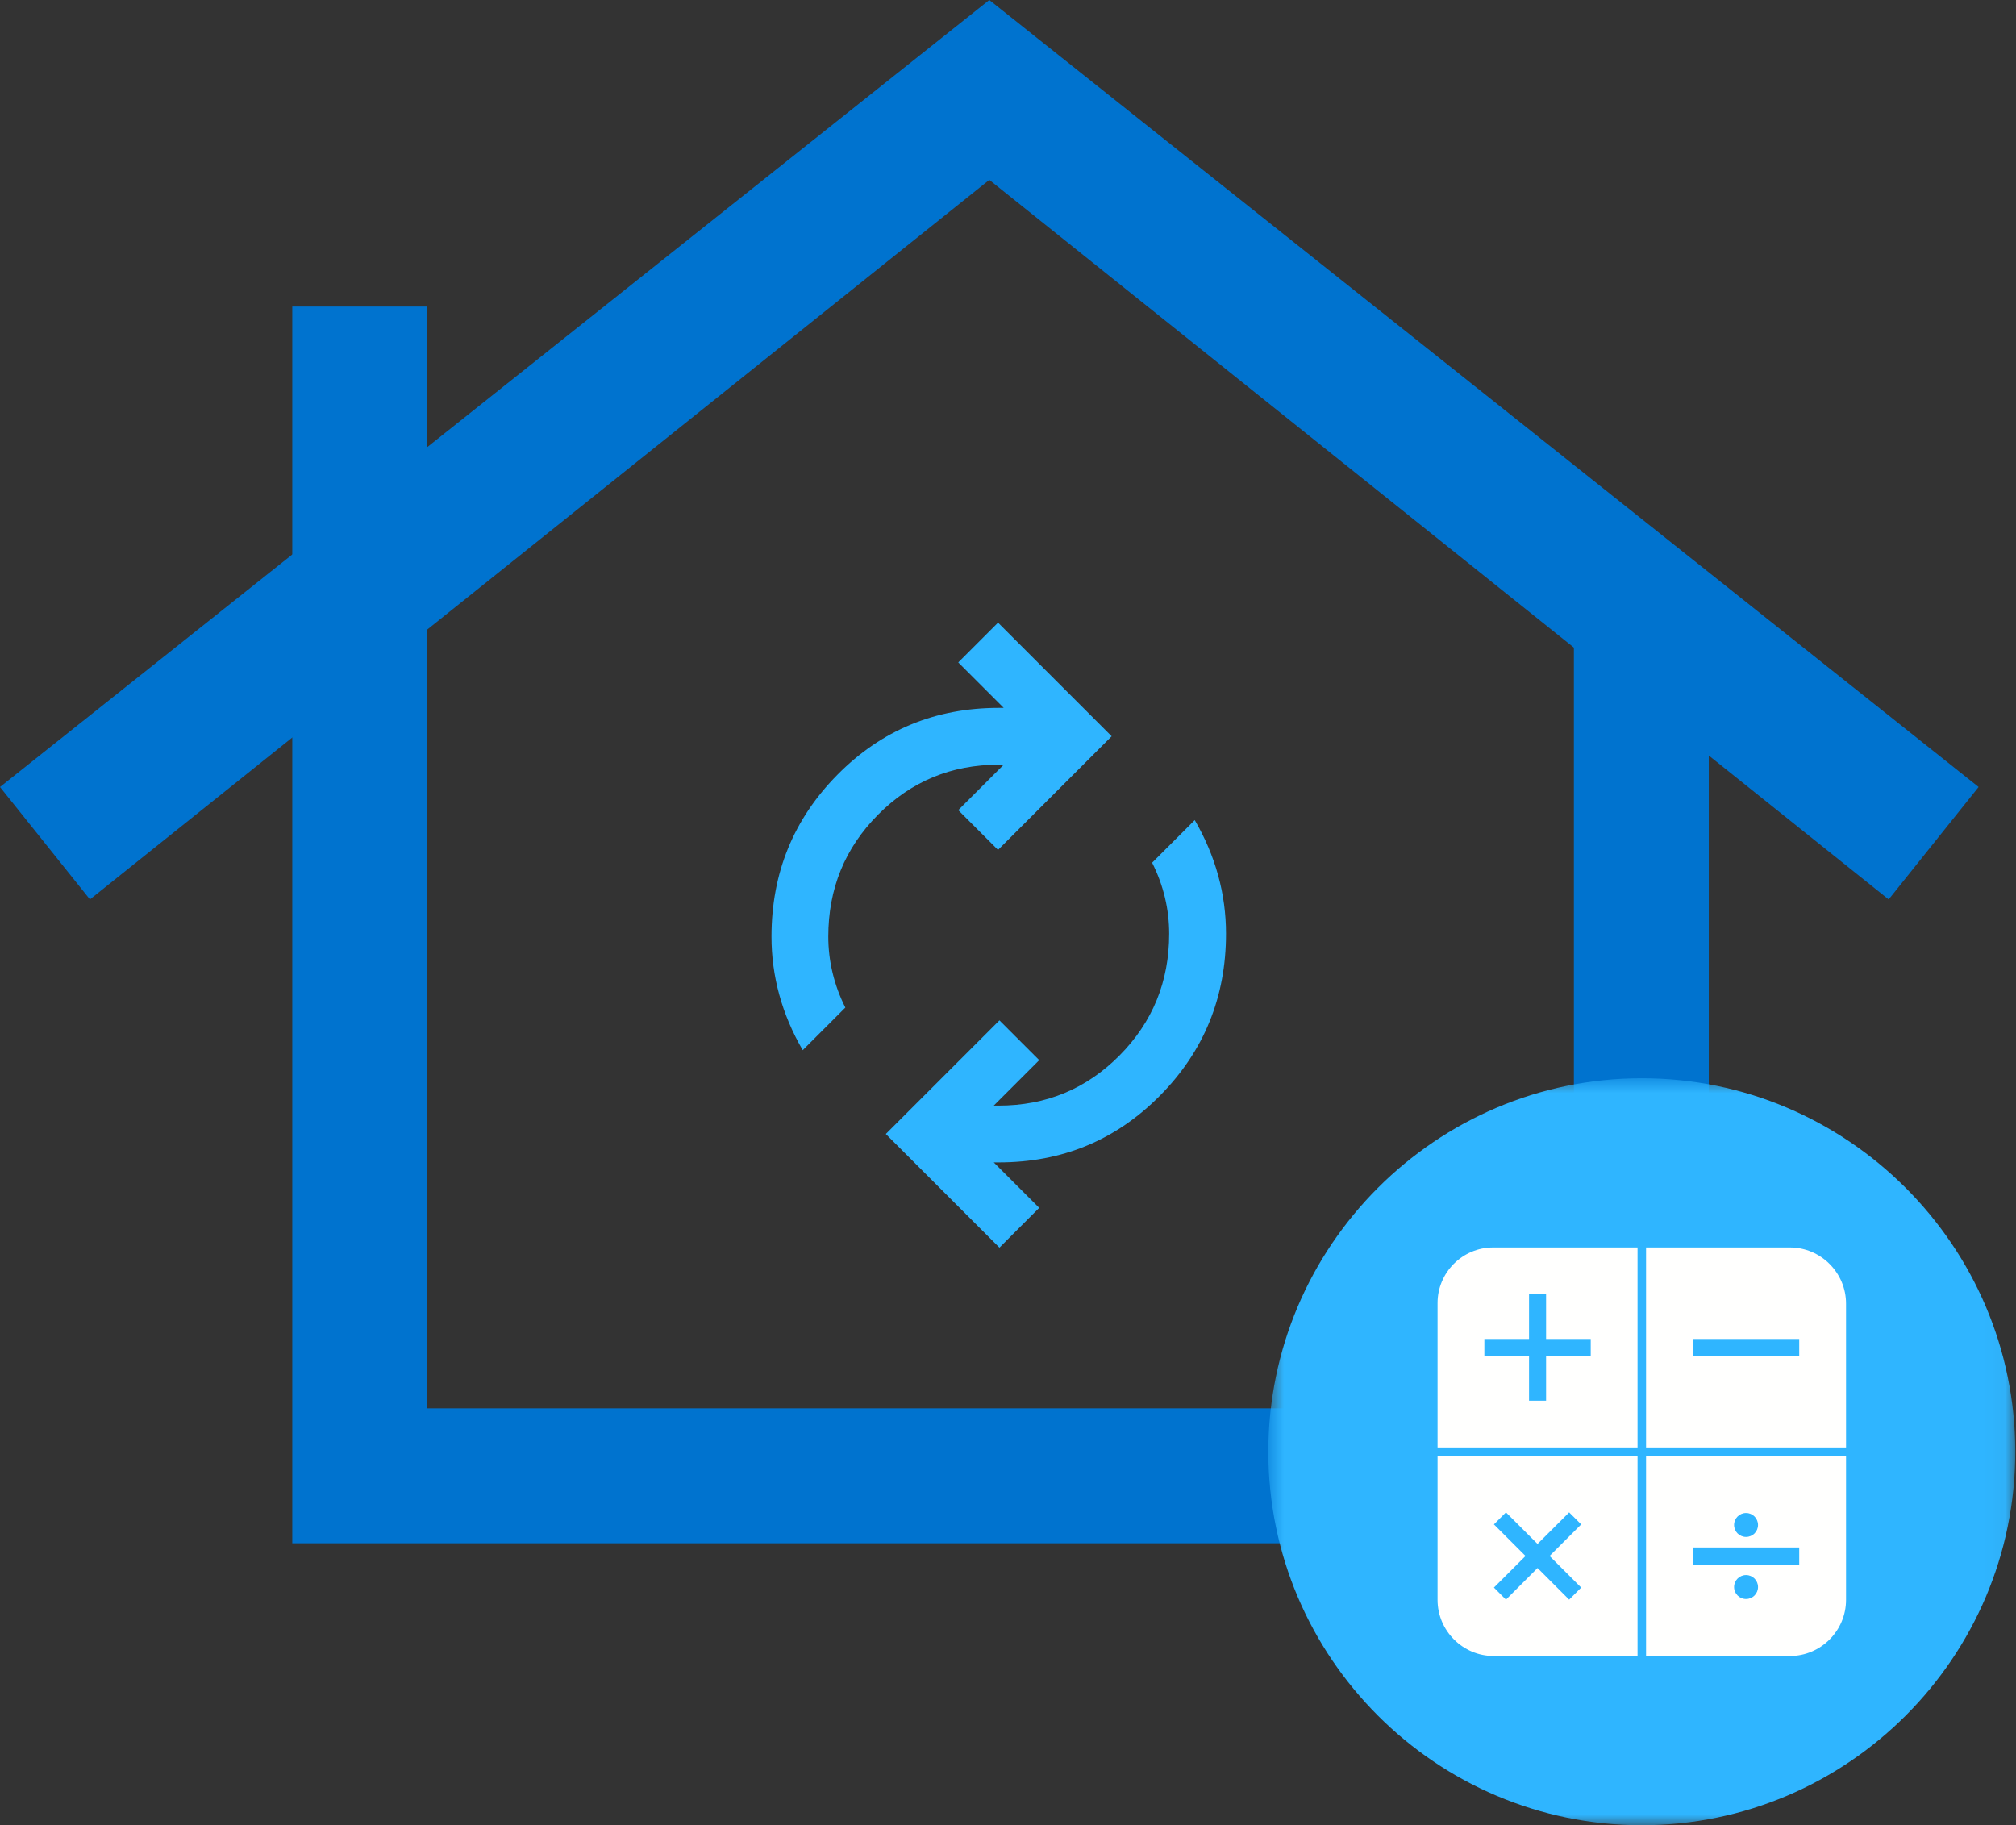 <svg xmlns="http://www.w3.org/2000/svg" width="95" height="86" viewBox="0 0 95 86" fill="none"><rect x="0" y="0" width="95" height="86" fill="#333333" stroke="none"/><path d="M46.619 0L0 37.083L4.238 42.381L46.619 8.476L89 42.381L93.238 37.083L46.619 0Z" fill="#0073CF"></path><path d="M20.13 14.445H13.773V72.719H80.523V29.279H74.166V66.362H20.13V14.445Z" fill="#0073CF"></path><path d="M37.827 49.485C37.336 48.637 36.968 47.767 36.723 46.875C36.477 45.982 36.355 45.068 36.355 44.131C36.355 41.141 37.392 38.598 39.467 36.501C41.542 34.403 44.074 33.355 47.063 33.355H47.298L45.156 31.213L47.03 29.339L52.385 34.693L47.03 40.048L45.156 38.174L47.298 36.032H47.063C44.832 36.032 42.936 36.818 41.374 38.391C39.813 39.964 39.032 41.877 39.032 44.131C39.032 44.711 39.099 45.28 39.233 45.837C39.366 46.395 39.567 46.942 39.835 47.477L37.827 49.485ZM47.097 58.789L41.742 53.434L47.097 48.08L48.971 49.954L46.829 52.096H47.063C49.294 52.096 51.191 51.309 52.753 49.736C54.314 48.163 55.095 46.25 55.095 43.997C55.095 43.417 55.028 42.848 54.894 42.29C54.761 41.732 54.56 41.186 54.292 40.65L56.3 38.642C56.791 39.49 57.159 40.36 57.404 41.253C57.65 42.145 57.773 43.06 57.773 43.997C57.773 46.986 56.735 49.53 54.66 51.627C52.585 53.724 50.053 54.773 47.063 54.773H46.829L48.971 56.914L47.097 58.789Z" fill="#2FB5FF"></path><mask id="mask0_9136_2060" style="mask-type:luminance" maskUnits="userSpaceOnUse" x="59" y="50" width="36" height="37"><path d="M59.767 50.807H94.964V86.004H59.767V50.807Z" fill="white"></path></mask><g mask="url(#mask0_9136_2060)"><path fill-rule="evenodd" clip-rule="evenodd" d="M77.366 86.005C87.06 86.005 94.966 78.1 94.966 68.406C94.966 58.713 87.06 50.807 77.366 50.807C67.673 50.807 59.767 58.713 59.767 68.406C59.767 78.1 67.673 86.005 77.366 86.005Z" fill="#2FB5FF"></path></g><path fill-rule="evenodd" clip-rule="evenodd" d="M86.991 68.606V75.386C86.991 76.841 85.802 78.031 84.347 78.031H77.567V68.606H86.991ZM82.279 71.292C81.968 71.292 81.715 71.545 81.715 71.856C81.715 72.168 81.968 72.42 82.279 72.42C82.591 72.42 82.843 72.168 82.843 71.856C82.843 71.545 82.591 71.292 82.279 71.292ZM82.279 74.217C81.968 74.217 81.715 74.469 81.715 74.781C81.715 75.092 81.968 75.345 82.279 75.345C82.591 75.345 82.843 75.092 82.843 74.781C82.843 74.469 82.591 74.217 82.279 74.217ZM79.773 72.917V73.72H84.785V72.917H79.773Z" fill="#FFFFFE"></path><path fill-rule="evenodd" clip-rule="evenodd" d="M77.567 58.781H84.347C85.802 58.781 86.991 59.971 86.991 61.425V68.206H77.567V58.781ZM79.773 63.092V63.895H84.785V63.092H79.773Z" fill="#FFFFFE"></path><path fill-rule="evenodd" clip-rule="evenodd" d="M77.166 68.606V78.031H70.386C68.932 78.031 67.742 76.841 67.742 75.386V68.606H77.166ZM74.51 71.829L73.943 71.263L72.454 72.751L70.965 71.263L70.398 71.829L71.887 73.318L70.398 74.807L70.965 75.375L72.454 73.885L73.943 75.375L74.51 74.807L73.021 73.318L74.51 71.829Z" fill="#FFFFFE"></path><path fill-rule="evenodd" clip-rule="evenodd" d="M70.358 58.781H77.166V68.206H67.742V61.397C67.742 59.958 68.919 58.781 70.358 58.781ZM72.856 60.987H72.053V63.092H69.948V63.895H72.053V66H72.856V63.895H74.96V63.092H72.856V60.987Z" fill="#FFFFFE"></path></svg>